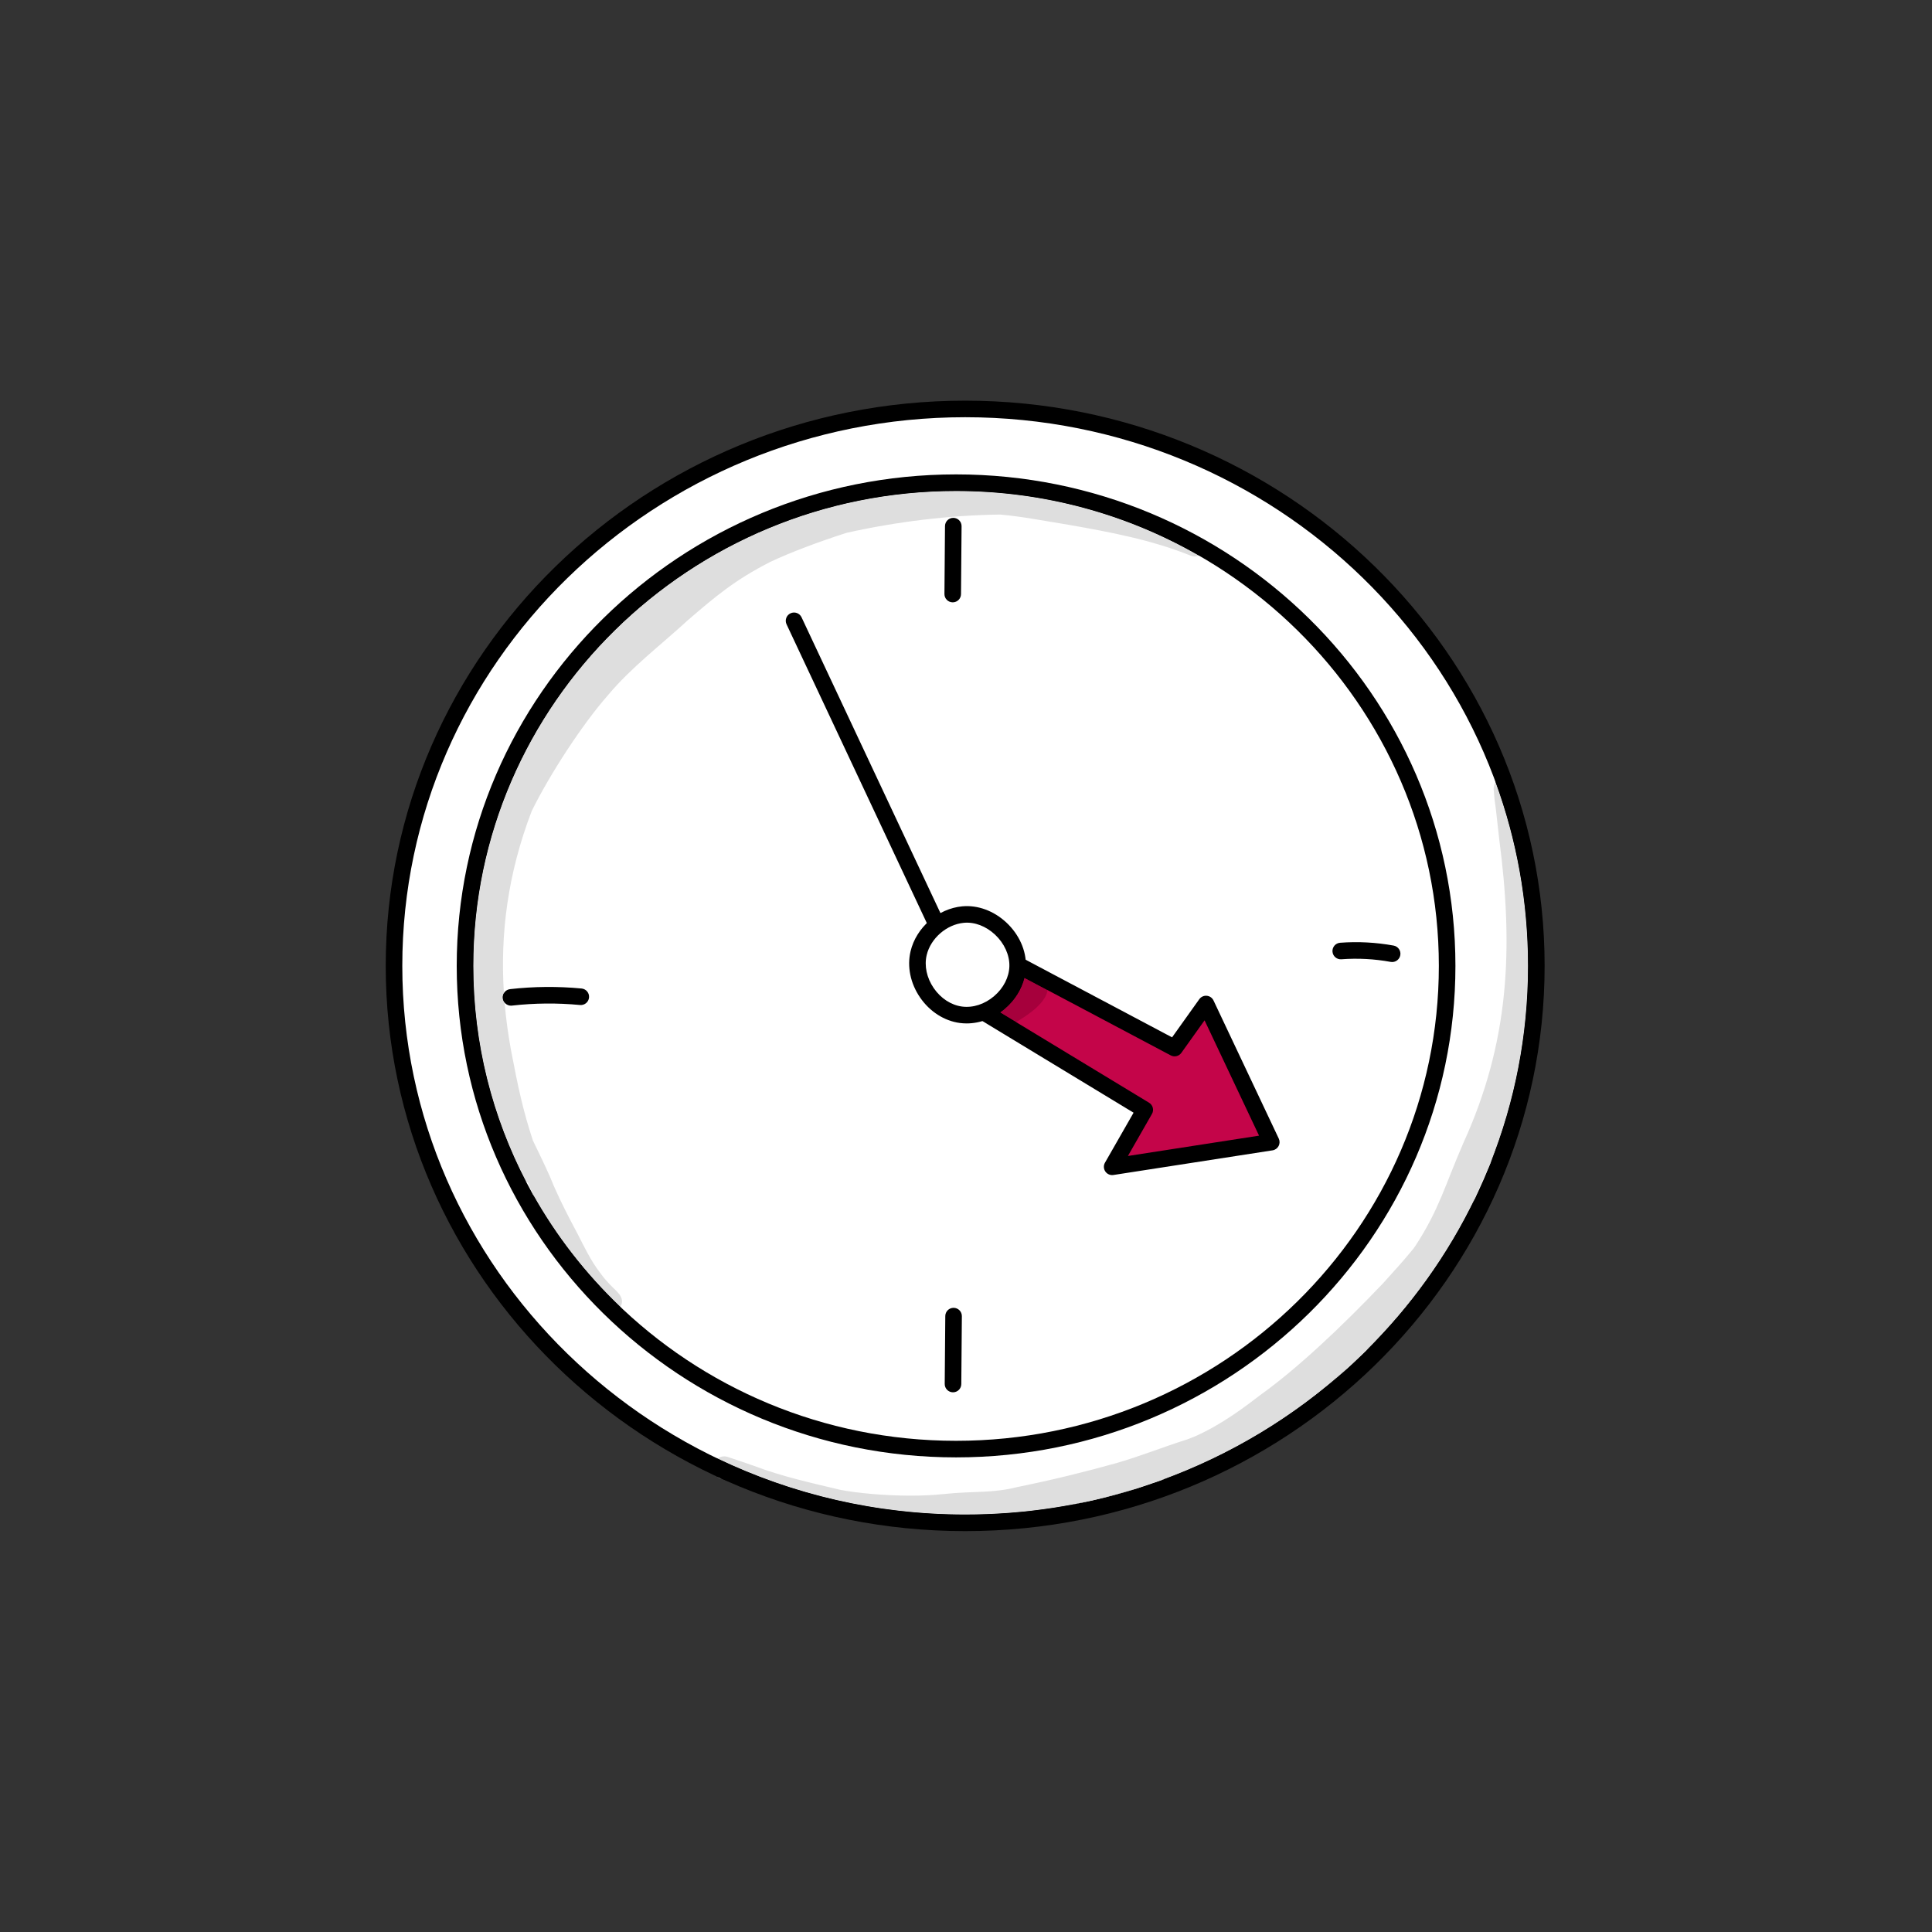 <?xml version="1.0" encoding="UTF-8" standalone="no"?>
<!DOCTYPE svg PUBLIC "-//W3C//DTD SVG 1.1//EN" "http://www.w3.org/Graphics/SVG/1.1/DTD/svg11.dtd">
<svg width="100%" height="100%" viewBox="0 0 170 170" version="1.1" xmlns="http://www.w3.org/2000/svg" xmlns:xlink="http://www.w3.org/1999/xlink" xml:space="preserve" xmlns:serif="http://www.serif.com/" style="fill-rule:evenodd;clip-rule:evenodd;stroke-linejoin:round;stroke-miterlimit:2;">
    <rect x="0" y="0" width="170" height="170" fill="#333333" stroke="none"/>
    <g transform="matrix(1,0,0,1,-1782,-651)">
        <g id="favicon" transform="matrix(0.34,0,0,0.34,1782,651)">
            <rect x="0" y="0" width="500" height="500" style="fill:none;"/>
            <g transform="matrix(2.5,0,0,2.5,-1724.54,-13.603)">
                <path d="M730.604,105.43C730.604,73.588 757.076,47.775 789.73,47.775C822.385,47.775 848.857,73.588 848.857,105.43C848.857,137.272 822.385,163.085 789.73,163.085C757.076,163.085 730.604,137.272 730.604,105.43Z" style="fill:white;fill-rule:nonzero;"/>
            </g>
            <g transform="matrix(2.5,0,0,2.5,-1724.54,-13.603)">
                <path d="M789.731,48.632C757.601,48.632 731.462,74.111 731.462,105.429C731.462,136.748 757.601,162.227 789.731,162.227C821.86,162.227 847.999,136.748 847.999,105.429C847.999,74.111 821.86,48.632 789.731,48.632ZM789.731,163.943C756.655,163.943 729.746,137.694 729.746,105.429C729.746,73.166 756.655,46.917 789.731,46.917C822.806,46.917 849.715,73.166 849.715,105.429C849.715,137.694 822.806,163.943 789.731,163.943Z" style="fill-rule:nonzero;"/>
            </g>
            <g transform="matrix(2.5,0,0,2.5,-1724.54,-13.603)">
                <path d="M737.953,105.43C737.953,77.804 760.713,55.409 788.788,55.409C816.864,55.409 839.623,77.804 839.623,105.43C839.623,133.056 816.864,155.451 788.788,155.451C760.713,155.451 737.953,133.056 737.953,105.43Z" style="fill:white;fill-rule:nonzero;"/>
            </g>
            <g transform="matrix(2.5,0,0,2.5,-1724.54,-13.603)">
                <path d="M788.788,56.267C761.231,56.267 738.811,78.321 738.811,105.429C738.811,132.538 761.231,154.593 788.788,154.593C816.346,154.593 838.765,132.538 838.765,105.429C838.765,78.321 816.346,56.267 788.788,56.267ZM788.788,156.309C760.285,156.309 737.096,133.484 737.096,105.429C737.096,77.375 760.285,54.551 788.788,54.551C817.292,54.551 840.481,77.375 840.481,105.429C840.481,133.484 817.292,156.309 788.788,156.309Z" style="fill-rule:nonzero;"/>
            </g>
            <g transform="matrix(2.5,0,0,2.5,-1724.54,-13.603)">
                <path d="M788.789,106.287C788.467,106.287 788.158,106.105 788.012,105.794L771.24,70.071C771.038,69.642 771.222,69.131 771.651,68.93C772.079,68.73 772.59,68.913 772.792,69.342L789.565,105.065C789.766,105.494 789.582,106.005 789.153,106.206C789.036,106.261 788.911,106.287 788.789,106.287Z" style="fill-rule:nonzero;"/>
            </g>
            <g transform="matrix(2.5,0,0,2.5,-1724.54,-13.603)">
                <path d="M785.561,106.529L808.323,120.327L804.947,126.228L821.419,123.676L814.664,109.378L811.41,113.937L788.118,101.589L785.561,106.529Z" style="fill:rgb(196,5,73);fill-rule:nonzero;"/>
            </g>
            <g transform="matrix(2.5,0,0,2.5,-1724.54,-13.603)">
                <path d="M786.691,106.212L808.767,119.594C809.165,119.835 809.298,120.35 809.067,120.754L806.576,125.108L820.153,123.004L814.512,111.066L812.108,114.434C811.859,114.785 811.388,114.896 811.008,114.694L788.481,102.753L786.691,106.212ZM804.947,127.086C804.667,127.086 804.401,126.949 804.24,126.714C804.053,126.443 804.038,126.088 804.202,125.802L807.163,120.627L785.117,107.262C784.731,107.029 784.592,106.536 784.799,106.135L787.356,101.195C787.461,100.992 787.642,100.839 787.861,100.771C788.08,100.702 788.317,100.724 788.519,100.832L811.148,112.827L813.965,108.879C814.142,108.632 814.432,108.495 814.74,108.523C815.043,108.55 815.309,108.736 815.439,109.011L822.195,123.31C822.31,123.555 822.303,123.839 822.177,124.078C822.05,124.317 821.818,124.483 821.55,124.524L805.078,127.076L804.947,127.086Z" style="fill-rule:nonzero;"/>
            </g>
            <g transform="matrix(2.5,0,0,2.5,-1724.54,-13.603)">
                <path d="M789.518,100.117C787.357,100.316 785.414,102.001 784.912,104.112C784.24,106.939 786.411,110.105 789.291,110.489C792.17,110.873 795.098,108.375 795.165,105.471C795.231,102.566 792.404,99.852 789.518,100.117Z" style="fill:white;fill-rule:nonzero;"/>
            </g>
            <g transform="matrix(2.5,0,0,2.5,-1724.54,-13.603)">
                <path d="M789.596,100.971C787.816,101.135 786.16,102.571 785.746,104.31C785.482,105.424 785.749,106.673 786.479,107.735C787.208,108.794 788.274,109.488 789.404,109.639C790.54,109.789 791.75,109.396 792.729,108.558C793.706,107.722 794.281,106.589 794.307,105.451C794.333,104.304 793.777,103.085 792.82,102.192C791.88,101.315 790.703,100.864 789.596,100.971ZM789.883,111.386C789.647,111.386 789.411,111.37 789.177,111.34C787.567,111.125 786.069,110.165 785.066,108.707C784.06,107.246 783.701,105.499 784.078,103.914C784.664,101.45 786.918,99.495 789.439,99.263C791.036,99.118 792.692,99.727 793.99,100.937C795.32,102.178 796.06,103.837 796.022,105.49C795.985,107.116 795.191,108.709 793.844,109.861C792.69,110.849 791.278,111.386 789.883,111.386Z" style="fill-rule:nonzero;"/>
            </g>
            <g transform="matrix(2.5,0,0,2.5,-1724.54,-13.603)">
                <path d="M742.714,109.547C742.283,109.547 741.913,109.223 741.863,108.785C741.809,108.315 742.148,107.889 742.619,107.836C745.072,107.558 747.562,107.537 750.021,107.771C750.492,107.816 750.838,108.235 750.793,108.707C750.747,109.178 750.333,109.523 749.857,109.479C747.518,109.256 745.146,109.277 742.812,109.541L742.714,109.547Z" style="fill-rule:nonzero;"/>
            </g>
            <g transform="matrix(2.5,0,0,2.5,-1724.54,-13.603)">
                <path d="M788.471,149.572L788.464,149.572C787.99,149.568 787.609,149.18 787.613,148.707L787.672,141.677C787.676,141.206 788.059,140.827 788.53,140.827L788.537,140.827C789.011,140.831 789.392,141.218 789.388,141.692L789.329,148.721C789.325,149.193 788.942,149.572 788.471,149.572Z" style="fill-rule:nonzero;"/>
            </g>
            <g transform="matrix(2.5,0,0,2.5,-1724.54,-13.603)">
                <path d="M788.442,67.795L788.435,67.795C787.961,67.791 787.58,67.404 787.584,66.93L787.642,59.901C787.646,59.429 788.03,59.05 788.5,59.05L788.508,59.05C788.981,59.054 789.362,59.442 789.358,59.915L789.299,66.945C789.296,67.416 788.912,67.795 788.442,67.795Z" style="fill-rule:nonzero;"/>
            </g>
            <g transform="matrix(2.5,0,0,2.5,-1724.54,-13.603)">
                <path d="M833.931,105.03L833.775,105.016C832.094,104.708 830.379,104.618 828.674,104.746C828.206,104.783 827.79,104.428 827.754,103.956C827.718,103.483 828.072,103.071 828.545,103.035C830.396,102.896 832.258,102.994 834.085,103.328C834.55,103.413 834.859,103.86 834.774,104.326C834.698,104.74 834.337,105.03 833.931,105.03Z" style="fill-rule:nonzero;"/>
            </g>
            <g transform="matrix(2.5,0,0,2.5,-1724.54,-13.603)">
                <path d="M795.011,111.255L793.348,110.247C793.518,110.127 793.684,109.999 793.844,109.861C794.863,108.99 795.566,107.866 795.864,106.666L798.261,107.937C798.221,108.18 798.138,108.424 798.01,108.653C797.324,109.817 796.126,110.546 795.011,111.255Z" style="fill:rgb(166,0,60);fill-rule:nonzero;"/>
            </g>
            <g transform="matrix(2.5,0,0,2.5,-1724.54,-13.603)">
                <path d="M794.254,111.495C793.658,111.495 793.116,111.077 792.897,110.539C793.05,110.448 793.201,110.351 793.348,110.247L795.011,111.255C794.992,111.267 794.973,111.279 794.954,111.291C794.723,111.433 794.485,111.495 794.254,111.495ZM798.261,107.937L795.864,106.666C795.888,106.569 795.909,106.471 795.928,106.373C796.085,106.236 796.27,106.133 796.474,106.079C796.615,106.049 796.749,106.035 796.876,106.035C797.906,106.035 798.417,106.983 798.261,107.937Z" style="fill-rule:nonzero;"/>
            </g>
            <g transform="matrix(2.5,0,0,2.5,-1724.54,-13.603)">
                <path d="M792.897,110.539C792.724,110.115 792.752,109.617 793.111,109.191C794.169,108.21 794.736,108.206 795.354,107.455L795.427,107.375C795.45,106.99 795.64,106.624 795.928,106.373C795.909,106.471 795.888,106.569 795.864,106.666C795.566,107.866 794.863,108.99 793.844,109.861C793.684,109.999 793.518,110.127 793.348,110.247C793.201,110.351 793.05,110.448 792.897,110.539Z" style="fill-rule:nonzero;"/>
            </g>
            <g transform="matrix(2.5,0,0,2.5,-1724.54,-13.603)">
                <path d="M788.737,55.337L788.719,55.335L788.737,55.337Z" style="fill-rule:nonzero;"/>
            </g>
            <g transform="matrix(2.5,0,0,2.5,-1724.54,-13.603)">
                <path d="M754.032,140.725C750.452,137.312 747.386,133.377 744.965,129.048C744.789,128.626 744.621,128.224 744.463,127.85C744.408,127.843 744.354,127.832 744.3,127.817C740.792,121.099 738.811,113.487 738.811,105.429C738.811,78.321 761.231,56.267 788.788,56.267C797.937,56.267 806.517,58.697 813.901,62.936C813.771,63.005 813.624,63.045 813.467,63.045C813.345,63.045 813.216,63.021 813.084,62.966C809.046,61.331 804.736,60.522 800.461,59.772C797.656,59.32 795.705,58.921 793.353,58.708C788.143,58.773 782.644,59.439 777.458,60.598C774.544,61.531 771.656,62.619 769.564,63.606C765.938,65.455 763.934,67.131 761.011,69.655C758.244,72.2 755.212,74.485 752.781,77.372C750.033,80.498 746.704,85.655 744.864,89.387L744.861,89.396C742.377,95.874 741.585,102.124 741.979,108.249C741.885,108.405 741.841,108.591 741.863,108.785C741.882,108.956 741.951,109.109 742.052,109.233C742.192,110.885 742.417,112.528 742.717,114.164C743.431,117.904 743.948,120.38 744.985,123.519C745.879,125.353 746.716,127.097 747.163,128.247C747.889,129.905 748.721,131.513 749.575,133.108C750.296,134.508 750.97,135.948 751.938,137.199C752.322,137.69 752.215,137.618 752.954,138.417C753.53,139.042 754.612,139.73 754.049,140.697C754.043,140.706 754.038,140.716 754.032,140.725Z" style="fill:rgb(222,222,222);fill-rule:nonzero;"/>
            </g>
            <g transform="matrix(2.5,0,0,2.5,-1724.54,-13.603)">
                <path d="M753.079,141.253C752.935,141.253 752.79,141.222 752.655,141.154C752.113,140.885 751.738,140.342 751.274,139.956C749.738,138.429 748.456,136.661 747.523,134.705C746.562,132.868 745.691,130.787 744.965,129.048C747.386,133.377 750.452,137.312 754.032,140.725C753.828,141.045 753.454,141.253 753.079,141.253ZM744.3,127.817C744.006,127.738 743.733,127.55 743.539,127.227C741.89,123.084 741.071,121.927 739.96,117.114C739.357,113.9 738.801,110.656 738.616,107.387C738.327,99.699 740.016,90.962 742.887,85.312C743.335,84.316 743.869,83.37 744.443,82.449C744.364,82.082 744.516,81.697 744.68,81.355C745.23,79.915 746.066,78.618 746.859,77.304C747.477,76.236 748.101,75.169 748.805,74.155C749.464,73.365 749.127,73.374 749.981,72.97C750.078,72.942 750.177,72.929 750.274,72.929C750.471,72.929 750.664,72.983 750.835,73.074C752.883,70.287 755.178,67.69 757.837,65.453C760.5,63.03 765.812,60.793 767.472,60.127C770.863,58.819 774.221,57.386 777.787,56.617C780.382,55.946 782.975,55.361 784.646,55.269C785.169,55.223 785.694,55.2 786.219,55.2C786.63,55.2 787.04,55.214 787.45,55.241C787.915,55.276 788.384,55.294 788.846,55.361L788.737,55.337C788.942,55.36 789.735,55.468 789.879,55.491C790.177,55.538 790.402,55.663 790.573,55.827C790.988,55.815 791.402,55.81 791.817,55.81C794.636,55.81 797.457,56.084 800.235,56.605C801.076,56.714 801.906,56.863 802.727,57.046C802.718,57.37 802.884,57.691 803.29,57.8C805.787,58.473 808.247,59.288 810.639,60.274C811.825,60.763 812.993,61.295 814.142,61.865C814.251,61.919 814.358,61.979 814.467,62.036C814.449,62.405 814.227,62.762 813.901,62.936C806.517,58.697 797.937,56.267 788.788,56.267C761.231,56.267 738.811,78.321 738.811,105.429C738.811,113.487 740.792,121.099 744.3,127.817Z" style="fill-rule:nonzero;"/>
            </g>
            <g transform="matrix(2.5,0,0,2.5,-1724.54,-13.603)">
                <path d="M742.052,109.233C741.951,109.109 741.882,108.956 741.863,108.785C741.841,108.591 741.885,108.405 741.979,108.249C742,108.577 742.024,108.905 742.052,109.233Z" style="fill-rule:nonzero;"/>
            </g>
            <g transform="matrix(2.5,0,0,2.5,-1724.54,-13.603)">
                <path d="M764.555,158.537C764.529,158.528 764.503,158.519 764.477,158.51C764.318,158.472 764.181,158.404 764.066,158.313C764.228,158.388 764.391,158.463 764.555,158.537Z" style="fill:rgb(222,222,222);fill-rule:nonzero;"/>
            </g>
            <g transform="matrix(2.5,0,0,2.5,-1724.54,-13.603)">
                <path d="M789.731,162.227C780.537,162.227 771.833,160.141 764.092,156.429C764.125,156.405 764.16,156.384 764.197,156.364C764.378,156.257 764.583,156.204 764.79,156.204C764.895,156.204 765,156.217 765.102,156.245C766.015,156.553 766.931,156.853 767.839,157.177C770.757,158.285 773.814,158.957 776.845,159.678C778.581,160.003 781.342,160.27 784.073,160.27C785.25,160.27 786.422,160.22 787.503,160.105C790.73,159.77 792.552,160.038 795.122,159.382C798.569,158.682 801.994,157.849 805.381,156.902C807.851,156.193 810.238,155.227 812.69,154.457C813.13,154.283 813.202,154.258 813.207,154.258C813.208,154.258 813.207,154.259 813.205,154.26C813.203,154.261 813.201,154.262 813.202,154.262C813.204,154.262 813.251,154.244 813.524,154.132C816.339,152.891 818.821,150.975 820.272,149.862C824.197,147.052 828.775,142.707 832.973,138.306C834.033,137.141 835.091,135.972 836.09,134.755C836.239,134.559 836.382,134.37 836.382,134.37C836.381,134.37 836.321,134.449 836.165,134.655C836.231,134.558 836.299,134.464 836.367,134.368C838.807,130.621 839.418,128.091 841.306,123.755C846.058,113.323 846.504,103.671 845.015,92.306C844.862,90.934 844.612,88.618 844.552,88.365C844.528,88.196 844.478,87.617 844.465,87.392C844.408,87.073 844.439,86.755 844.601,86.462C844.612,86.441 844.624,86.421 844.636,86.402C846.814,92.353 847.999,98.759 847.999,105.429C847.999,112.634 846.615,119.532 844.094,125.879C843.739,126.66 843.384,127.439 843.041,128.222C842.871,128.596 842.699,129.015 842.52,129.468C839.683,135.364 835.837,140.709 831.199,145.293C831.126,145.358 831.052,145.424 830.978,145.49C830.456,145.999 829.929,146.503 829.395,147.001C823.83,152.05 817.256,156.051 810.002,158.683C809.347,158.878 808.697,159.09 808.058,159.337C807.891,159.396 807.724,159.454 807.557,159.51C801.936,161.274 795.945,162.227 789.731,162.227Z" style="fill:rgb(222,222,222);fill-rule:nonzero;"/>
            </g>
            <g transform="matrix(2.5,0,0,2.5,-1724.54,-13.603)">
                <path d="M783.858,162.956C783.623,162.956 783.388,162.954 783.153,162.949C781.159,162.826 779.174,162.553 777.193,162.302C772.877,161.428 768.701,159.999 764.555,158.537C764.391,158.463 764.228,158.388 764.066,158.313C763.495,157.863 763.471,156.867 764.092,156.429C771.833,160.141 780.537,162.227 789.731,162.227C795.945,162.227 801.936,161.274 807.557,159.51C805.021,160.359 802.395,160.858 799.797,161.474C796.68,162.208 793.509,162.719 790.305,162.719C790.094,162.719 789.883,162.717 789.673,162.713C787.736,162.818 785.798,162.956 783.858,162.956ZM810.002,158.683C817.256,156.051 823.83,152.05 829.395,147.001C825.918,150.242 822.171,153.213 818.114,155.688C816.797,156.397 815.434,157.041 814.02,157.53C812.692,157.953 811.337,158.284 810.002,158.683ZM831.199,145.293C835.837,140.709 839.683,135.364 842.52,129.468C841.561,131.89 840.373,135.312 837.953,138.298C835.972,140.884 833.621,143.129 831.199,145.293ZM844.094,125.879C846.615,119.532 847.999,112.634 847.999,105.429C847.999,98.759 846.814,92.353 844.636,86.402C844.861,86.045 845.268,85.86 845.675,85.854C846.328,89.477 847.264,93.071 848.524,96.538C849.274,103.833 848.935,110.703 847.312,117.41C846.602,120.359 845.348,123.124 844.094,125.879Z" style="fill-rule:nonzero;"/>
            </g>
        </g>
    </g>
</svg>
